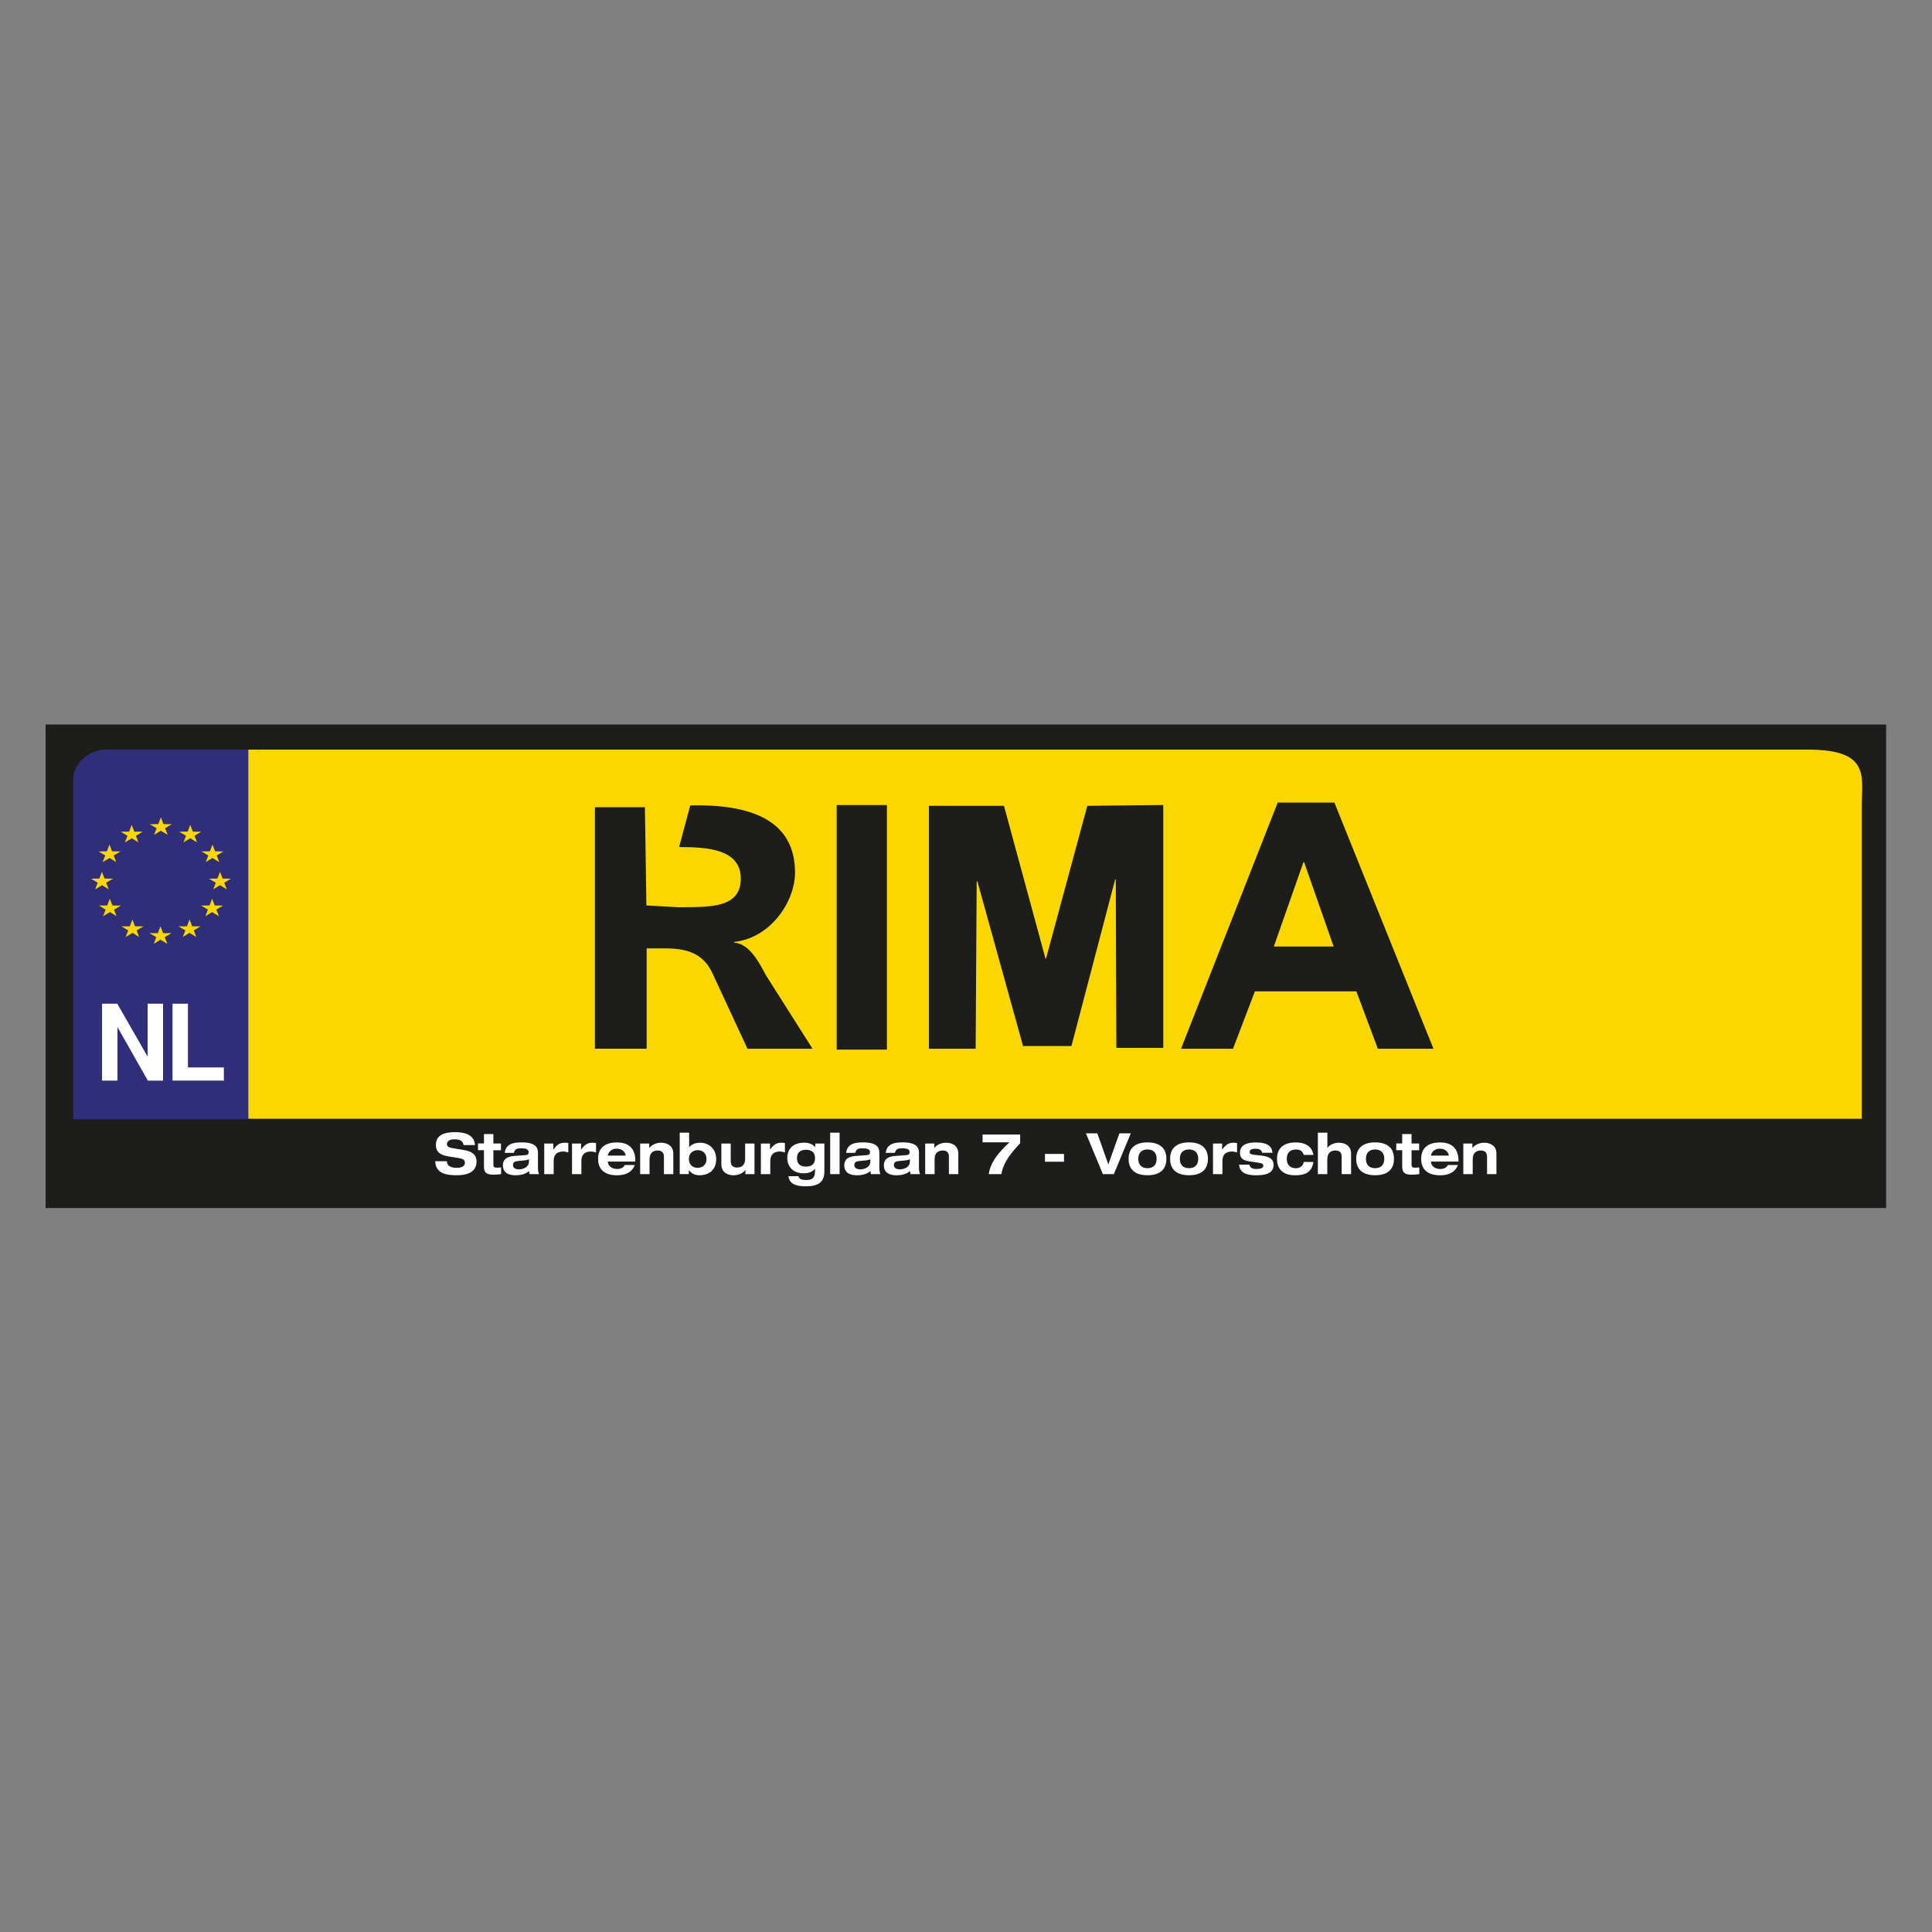 <?xml version="1.0" encoding="utf-8"?>
<!-- Generator: Adobe Illustrator 25.0.0, SVG Export Plug-In . SVG Version: 6.00 Build 0)  -->
<svg version="1.1" id="Laag_1" xmlns="http://www.w3.org/2000/svg" xmlns:xlink="http://www.w3.org/1999/xlink" x="0px" y="0px"
	 viewBox="0 0 400 400" style="enable-background:new 0 0 400 400;" xml:space="preserve">
<rect x="0" y="0" width="400" height="400" fill="#808080" stroke="none"/>
<style type="text/css">
	.st0{fill-rule:evenodd;clip-rule:evenodd;fill:#1D1D1B;}
	.st1{fill:none;stroke:#1D1D1B;stroke-width:0;stroke-miterlimit:10.433;}
	.st2{fill-rule:evenodd;clip-rule:evenodd;fill:#312E79;}
	.st3{fill-rule:evenodd;clip-rule:evenodd;fill:#FBD700;}
	.st4{fill-rule:evenodd;clip-rule:evenodd;fill:#FFFFFF;}
	.st5{fill:#FFFFFF;}
</style>
<rect x="9.44" y="150" class="st0" width="381.06" height="100.11"/>
<g>
	<path class="st0" d="M12.07,159.7v80.2c0,3.63,3.63,7.26,7.27,7.26h361.27c3.63,0,7.27-3.63,7.27-7.26v-1.55v-79.11
		c0-3.14-3.15-6.29-6.3-6.29h-2.05H20.35h-1.54C15.45,152.95,12.07,156.32,12.07,159.7"/>
	<path class="st1" d="M12.07,159.7v80.2c0,3.63,3.63,7.26,7.27,7.26h361.27c3.63,0,7.27-3.63,7.27-7.26v-1.55v-79.11
		c0-3.14-3.15-6.29-6.3-6.29h-2.05H20.35h-1.54C15.45,152.95,12.07,156.32,12.07,159.7"/>
	<path class="st2" d="M21.92,155.19c-3.38,0-6.76,2.79-6.76,6.16v70.38h36.27V155.2L21.92,155.19"/>
	<path class="st1" d="M21.92,155.19c-3.38,0-6.76,2.79-6.76,6.16v70.38h36.27V155.2L21.92,155.19"/>
	<path class="st3" d="M51.41,155.2v76.43h334.05v-64.18v-0.51c0.02-6.17,1.79-11.67-10.88-11.74H51.41"/>
	<path class="st1" d="M51.41,155.2v76.43h334.05v-64.18v-0.51c0.02-6.17,1.79-11.67-10.88-11.74H51.41"/>
	<polygon class="st4" points="21.13,207.81 24.28,207.81 30.56,218.76 30.56,207.81 33.76,207.81 33.76,223.73 30.61,223.73 
		24.32,212.64 24.32,223.73 21.13,223.73 	"/>
	<polygon class="st4" points="35.72,207.81 38.91,207.81 38.91,221 46.35,221 46.35,223.73 35.72,223.73 	"/>
	<path class="st0" d="M173.23,217.31h10.39v-50.63h-10.39V217.31z M276.12,195.97h-12.39l6.14-17.49h0.12l3,8.55L276.12,195.97
		 M244.52,217.13h10.76l4.53-11.88h21.01l4.45,11.88h11.51l-20.51-50.97h-11.73L244.52,217.13 M192.32,217.13H202l0.21-34.57
		l0.13-0.15l9.47,34.16h10.02l9.05-34.5h0.13l0.12,34.88h9.71v-50.28l-15.72,0.17l-8.55,31.62h-0.12l-8.59-31.62l-15.54,0V217.13
		 M142.91,166.75c12.14-0.27,21.69,2.81,21.69,13.92c0,5.87-4.92,13.49-12.6,14.35v0.14c3.28,0.21,5.36,4.51,6.56,6.73l9.66,15.24
		h-13.46l-7.25-15.62c-1.73-3.73-4.65-5.16-9.75-5.16h-3.88v20.77h-10.71v-50h10.35l0.31,20.35l6.72,0.37
		c6.35-0.08,12.82,0.28,12.82-5.95c0-6.02-6.73-6.52-12.77-6.52L142.91,166.75z"/>
	<polygon class="st3" points="27.44,193.14 26.01,194 26.54,192.63 25.15,191.79 26.88,191.78 27.41,190.37 27.95,191.78 
		29.71,191.79 28.29,192.63 28.81,194 	"/>
	<polygon class="st3" points="22.77,188.84 21.33,189.7 21.87,188.33 20.48,187.48 22.2,187.47 22.74,186.07 23.28,187.47 
		25.03,187.48 23.61,188.33 24.14,189.7 	"/>
	<polygon class="st3" points="21.13,183.27 19.7,184.13 20.23,182.76 18.85,181.92 20.57,181.9 21.1,180.5 21.65,181.9 23.4,181.92 
		21.98,182.76 22.51,184.13 	"/>
	<polygon class="st3" points="22.69,177.63 21.25,178.49 21.79,177.12 20.4,176.28 22.13,176.26 22.66,174.86 23.21,176.26 
		24.96,176.27 23.54,177.12 24.06,178.49 	"/>
	<polygon class="st3" points="27.29,173.55 25.86,174.41 26.39,173.04 25.01,172.2 26.73,172.18 27.26,170.78 27.81,172.18 
		29.56,172.19 28.14,173.04 28.66,174.41 	"/>
	<polygon class="st3" points="33.21,194.55 31.84,195.42 32.36,194.04 30.94,193.2 32.69,193.19 33.23,191.78 33.77,193.19 
		35.49,193.2 34.11,194.04 34.65,195.42 	"/>
	<polygon class="st3" points="39.22,193.14 37.85,194 38.37,192.63 36.95,191.79 38.7,191.78 39.25,190.37 39.78,191.78 
		41.51,191.79 40.12,192.63 40.65,194 	"/>
	<polygon class="st3" points="43.9,188.84 42.52,189.7 43.05,188.33 41.63,187.48 43.38,187.47 43.92,186.07 44.46,187.47 
		46.18,187.48 44.79,188.33 45.33,189.7 	"/>
	<polygon class="st3" points="45.53,183.27 44.15,184.13 44.68,182.76 43.26,181.92 45.01,181.9 45.56,180.5 46.09,181.9 
		47.81,181.92 46.43,182.76 46.96,184.13 	"/>
	<polygon class="st3" points="43.97,177.63 42.6,178.49 43.12,177.12 41.71,176.27 43.45,176.26 44,174.86 44.54,176.26 
		46.25,176.28 44.87,177.12 45.4,178.49 	"/>
	<polygon class="st3" points="39.37,173.55 37.99,174.41 38.52,173.04 37.1,172.19 38.85,172.18 39.39,170.78 39.93,172.18 
		41.65,172.2 40.27,173.04 40.8,174.41 	"/>
	<polygon class="st3" points="33.28,171.99 31.91,172.85 32.43,171.48 31.02,170.64 32.77,170.62 33.31,169.22 33.85,170.62 
		35.57,170.64 34.18,171.48 34.72,172.85 	"/>
	<path class="st5" d="M95.98,237.1c-0.13-1.1-1.12-1.22-1.98-1.22c-0.88,0-1.46,0.42-1.46,0.99c0,0.45,0.35,0.7,0.91,0.79l2.68,0.46
		c1.44,0.25,2.53,0.83,2.53,2.36c0,1.57-0.99,2.84-4.1,2.84c-1.92,0-4.42-0.26-4.44-2.9h2.41c0.02,1.16,1.1,1.36,2.03,1.36
		c1.01,0,1.69-0.32,1.69-1.05c0-0.65-0.49-0.83-1.34-0.97l-1.96-0.32c-1.37-0.22-2.7-0.66-2.7-2.39c0-1.88,1.44-2.65,3.91-2.65
		c1.62,0,4.03,0.29,4.18,2.68H95.98z"/>
	<path class="st5" d="M100.2,234.79h1.95v1.96h1.57v1.39h-1.57v2.95c0,0.5,0.14,0.66,0.65,0.66c0.34,0,0.64-0.02,0.95-0.05v1.39
		c-0.37,0.05-1.09,0.12-1.53,0.12c-1.85,0-2.02-0.73-2.02-1.88v-3.2h-1.23v-1.39h1.23V234.79z"/>
	<path class="st5" d="M104.5,238.69c0.23-1.95,1.91-2.17,3.5-2.17c2.79,0,3.38,0.97,3.38,2.15v3.14c0,0.56,0.09,0.96,0.22,1.28
		h-1.95c-0.06-0.22-0.12-0.45-0.13-0.67c-0.66,0.71-1.9,0.91-2.77,0.91c-1.55,0-2.63-0.58-2.63-2.06c0-1.54,1.27-1.87,2.45-1.95
		l2.07-0.15c0.6-0.05,0.8-0.15,0.8-0.66c0-0.51-0.4-0.76-1.53-0.76c-0.83,0-1.26,0.07-1.53,0.94H104.5z M109.51,240
		c-0.37,0.19-0.76,0.24-1.15,0.27l-1.13,0.11c-0.68,0.06-1.03,0.26-1.03,0.83c0,0.57,0.5,0.89,1.23,0.89c0.98,0,2.08-0.51,2.08-1.57
		V240z"/>
	<path class="st5" d="M112.68,236.76h1.88V238h0.02c0.71-0.97,1.26-1.41,2.37-1.41c0.22,0,0.49,0.01,0.71,0.06v1.95
		c-0.35-0.11-0.71-0.19-1.07-0.19c-1.33,0-1.96,0.72-1.96,1.95v2.73h-1.95V236.76z"/>
	<path class="st5" d="M118.42,236.76h1.88V238h0.02c0.71-0.97,1.26-1.41,2.37-1.41c0.22,0,0.49,0.01,0.71,0.06v1.95
		c-0.35-0.11-0.71-0.19-1.07-0.19c-1.33,0-1.96,0.72-1.96,1.95v2.73h-1.94V236.76z"/>
	<path class="st5" d="M131.43,241.2c-0.56,1.5-1.91,2.13-3.69,2.13c-2.34,0-3.91-1.02-3.91-3.4c0-2.39,1.57-3.4,3.91-3.4
		c2.56,0,3.8,1.38,3.8,3.77v0.19h-5.7v0.02c0,0.6,0.58,1.52,1.9,1.52c0.78,0,1.34-0.28,1.61-0.83H131.43z M129.53,239.25v-0.02
		c0-0.34-0.41-1.41-1.83-1.41c-1.54,0-1.86,1.25-1.86,1.41v0.02H129.53z"/>
	<path class="st5" d="M137.46,239.5c0-0.87-0.43-1.3-1.31-1.3c-0.91,0-1.67,0.48-1.67,1.83v3.06h-1.94v-6.33h1.88v0.92h0.02
		c0.35-0.53,1.28-1.09,2.42-1.09c1.01,0,2.54,0.41,2.54,2.28v4.22h-1.94V239.5z"/>
	<path class="st5" d="M140.74,234.51h1.94v3.02h0.02c0.38-0.57,1.18-0.94,2.28-0.94c1.87,0,3.3,1.35,3.3,3.4
		c0,2.22-1.51,3.33-3.44,3.33c-0.82,0-1.47-0.18-2.21-1.03h-0.02v0.79h-1.88V234.51z M144.44,241.79c0.98,0,1.84-0.63,1.84-1.83
		c0-1.21-0.85-1.83-1.84-1.83c-0.97,0-1.82,0.63-1.82,1.83C142.62,241.16,143.47,241.79,144.44,241.79"/>
	<path class="st5" d="M154.33,242.24h-0.02c-0.35,0.53-1.28,1.09-2.42,1.09c-1.01,0-2.54-0.42-2.54-2.28v-4.29h1.94v3.66
		c0,0.87,0.43,1.3,1.33,1.3c1.05,0,1.65-0.63,1.65-1.79v-3.17h1.94v6.33h-1.88V242.24z"/>
	<path class="st5" d="M157.54,236.76h1.88V238h0.02c0.71-0.97,1.26-1.41,2.36-1.41c0.22,0,0.49,0.01,0.71,0.06v1.95
		c-0.35-0.11-0.71-0.19-1.07-0.19c-1.32,0-1.96,0.72-1.96,1.95v2.73h-1.95V236.76z"/>
	<path class="st5" d="M168.8,236.76h1.88v5.82c0,2.19-1.33,3.03-3.8,3.03c-1.46,0-3.44-0.18-3.64-2.09h2.08
		c0.12,0.52,0.5,0.79,1.63,0.79c0.96,0,1.79-0.27,1.79-1.81v-0.51c-0.55,0.66-1.38,0.93-2.37,0.93c-2.32,0-3.37-1.53-3.37-3.17
		c0-1.73,1.05-3.17,3.52-3.17c0.86,0,1.75,0.26,2.25,0.93h0.02V236.76z M166.87,241.53c0.86,0,1.87-0.28,1.87-1.74
		c0-1.45-1.01-1.74-1.87-1.74c-0.85,0-1.86,0.29-1.86,1.74C165.01,241.25,166.02,241.53,166.87,241.53"/>
	<rect x="171.88" y="234.51" class="st5" width="1.95" height="8.58"/>
	<path class="st5" d="M175.18,238.69c0.23-1.95,1.91-2.17,3.5-2.17c2.78,0,3.38,0.97,3.38,2.15v3.14c0,0.56,0.09,0.96,0.22,1.28
		h-1.95c-0.07-0.22-0.12-0.45-0.13-0.67c-0.66,0.71-1.9,0.91-2.77,0.91c-1.55,0-2.63-0.58-2.63-2.06c0-1.54,1.27-1.87,2.45-1.95
		l2.07-0.15c0.6-0.05,0.8-0.15,0.8-0.66c0-0.51-0.4-0.76-1.53-0.76c-0.83,0-1.26,0.07-1.53,0.94H175.18z M180.19,240
		c-0.36,0.19-0.76,0.24-1.15,0.27l-1.13,0.11c-0.68,0.06-1.03,0.26-1.03,0.83c0,0.57,0.5,0.89,1.23,0.89c0.98,0,2.08-0.51,2.08-1.57
		V240z"/>
	<path class="st5" d="M183.38,238.69c0.23-1.95,1.91-2.17,3.5-2.17c2.79,0,3.38,0.97,3.38,2.15v3.14c0,0.56,0.09,0.96,0.22,1.28
		h-1.95c-0.07-0.22-0.12-0.45-0.13-0.67c-0.66,0.71-1.9,0.91-2.77,0.91c-1.55,0-2.63-0.58-2.63-2.06c0-1.54,1.27-1.87,2.45-1.95
		l2.07-0.15c0.6-0.05,0.8-0.15,0.8-0.66c0-0.51-0.4-0.76-1.53-0.76c-0.83,0-1.26,0.07-1.53,0.94H183.38z M188.38,240
		c-0.36,0.19-0.76,0.24-1.15,0.27l-1.13,0.11c-0.68,0.06-1.03,0.26-1.03,0.83c0,0.57,0.5,0.89,1.23,0.89c0.98,0,2.08-0.51,2.08-1.57
		V240z"/>
	<path class="st5" d="M196.47,239.5c0-0.87-0.43-1.3-1.3-1.3c-0.91,0-1.67,0.48-1.67,1.83v3.06h-1.95v-6.33h1.88v0.92h0.02
		c0.35-0.53,1.28-1.09,2.42-1.09c1.01,0,2.54,0.41,2.54,2.28v4.22h-1.95V239.5z"/>
	<path class="st5" d="M203.43,234.89h7.78v1.81c-1.67,1.78-3.42,3.74-3.89,6.39h-2.61c0.39-2.74,2.42-4.82,4.29-6.59h-5.57V234.89z"
		/>
	<rect x="216.35" y="238.91" class="st5" width="3.94" height="1.61"/>
	<polygon class="st5" points="224.83,234.65 227.19,234.65 229.47,241.08 231.76,234.65 234.12,234.65 230.61,243.09 228.34,243.09 
			"/>
	<path class="st5" d="M237.57,236.52c2.34,0,3.92,1.02,3.92,3.4c0,2.39-1.57,3.4-3.92,3.4c-2.34,0-3.91-1.02-3.91-3.4
		C233.66,237.54,235.23,236.52,237.57,236.52 M237.57,241.86c1.21,0,1.9-0.7,1.9-1.94c0-1.24-0.69-1.94-1.9-1.94
		c-1.2,0-1.9,0.7-1.9,1.94C235.67,241.16,236.36,241.86,237.57,241.86"/>
	<path class="st5" d="M246.17,236.52c2.34,0,3.92,1.02,3.92,3.4c0,2.39-1.57,3.4-3.92,3.4c-2.34,0-3.91-1.02-3.91-3.4
		C242.26,237.54,243.83,236.52,246.17,236.52 M246.17,241.86c1.21,0,1.91-0.7,1.91-1.94c0-1.24-0.7-1.94-1.91-1.94
		c-1.2,0-1.9,0.7-1.9,1.94C244.27,241.16,244.97,241.86,246.17,241.86"/>
	<path class="st5" d="M251.15,236.76h1.88V238h0.02c0.71-0.97,1.26-1.41,2.36-1.41c0.22,0,0.49,0.01,0.71,0.06v1.95
		c-0.35-0.11-0.71-0.19-1.07-0.19c-1.33,0-1.96,0.72-1.96,1.95v2.73h-1.95V236.76z"/>
	<path class="st5" d="M258.69,241.13c0.09,0.54,0.44,0.9,1.45,0.9c0.88,0,1.41-0.22,1.41-0.68c0-0.35-0.17-0.5-1.11-0.64l-1.77-0.26
		c-1.24-0.18-1.95-0.59-1.95-1.79c0-1.71,1.63-2.13,3.24-2.13c2.73,0,3.37,0.96,3.5,2.14h-2.14c-0.11-0.65-0.75-0.84-1.32-0.84
		c-0.51,0-1.27,0.05-1.27,0.67c0,0.29,0.14,0.5,0.98,0.59l1.35,0.15c1.98,0.22,2.62,0.85,2.62,1.95c0,1.88-1.96,2.14-3.66,2.14
		c-2.24,0-3.38-0.7-3.48-2.2H258.69z"/>
	<path class="st5" d="M269.92,239.1c-0.23-0.84-0.83-1.11-1.61-1.11c-1.2,0-1.9,0.7-1.9,1.94c0,1.24,0.7,1.94,1.9,1.94
		c0.86,0,1.51-0.5,1.61-1.29h2.01c-0.35,2.25-1.86,2.75-3.79,2.75c-2.23,0-3.75-1.02-3.75-3.4c0-2.39,1.57-3.4,3.91-3.4
		c1.5,0,3.26,0.48,3.63,2.58H269.92z"/>
	<path class="st5" d="M272.87,234.51h1.95v3.17h0.02c0.28-0.53,1.22-1.09,2.35-1.09c1.01,0,2.54,0.41,2.54,2.28v4.22h-1.95v-3.59
		c0-0.87-0.43-1.3-1.31-1.3c-0.9,0-1.67,0.49-1.67,1.83v3.06h-1.95V234.51z"/>
	<path class="st5" d="M284.7,236.52c2.34,0,3.91,1.02,3.91,3.4c0,2.39-1.57,3.4-3.91,3.4c-2.34,0-3.91-1.02-3.91-3.4
		C280.79,237.54,282.36,236.52,284.7,236.52 M284.7,241.86c1.2,0,1.9-0.7,1.9-1.94c0-1.24-0.7-1.94-1.9-1.94s-1.9,0.7-1.9,1.94
		C282.8,241.16,283.49,241.86,284.7,241.86"/>
	<path class="st5" d="M290.3,234.79h1.95v1.96h1.57v1.39h-1.57v2.95c0,0.5,0.14,0.66,0.65,0.66c0.34,0,0.64-0.02,0.95-0.05v1.39
		c-0.37,0.05-1.09,0.12-1.52,0.12c-1.85,0-2.02-0.73-2.02-1.88v-3.2h-1.23v-1.39h1.23V234.79z"/>
	<path class="st5" d="M301.85,241.2c-0.57,1.5-1.91,2.13-3.69,2.13c-2.34,0-3.92-1.02-3.92-3.4c0-2.39,1.57-3.4,3.92-3.4
		c2.56,0,3.8,1.38,3.8,3.77v0.19h-5.7v0.02c0,0.6,0.57,1.52,1.9,1.52c0.78,0,1.34-0.28,1.61-0.83H301.85z M299.95,239.25v-0.02
		c0-0.34-0.41-1.41-1.83-1.41c-1.53,0-1.86,1.25-1.86,1.41v0.02H299.95z"/>
	<path class="st5" d="M307.88,239.5c0-0.87-0.43-1.3-1.3-1.3c-0.91,0-1.67,0.48-1.67,1.83v3.06h-1.95v-6.33h1.88v0.92h0.02
		c0.35-0.53,1.28-1.09,2.42-1.09c1.01,0,2.54,0.41,2.54,2.28v4.22h-1.94V239.5z"/>
</g>
</svg>
